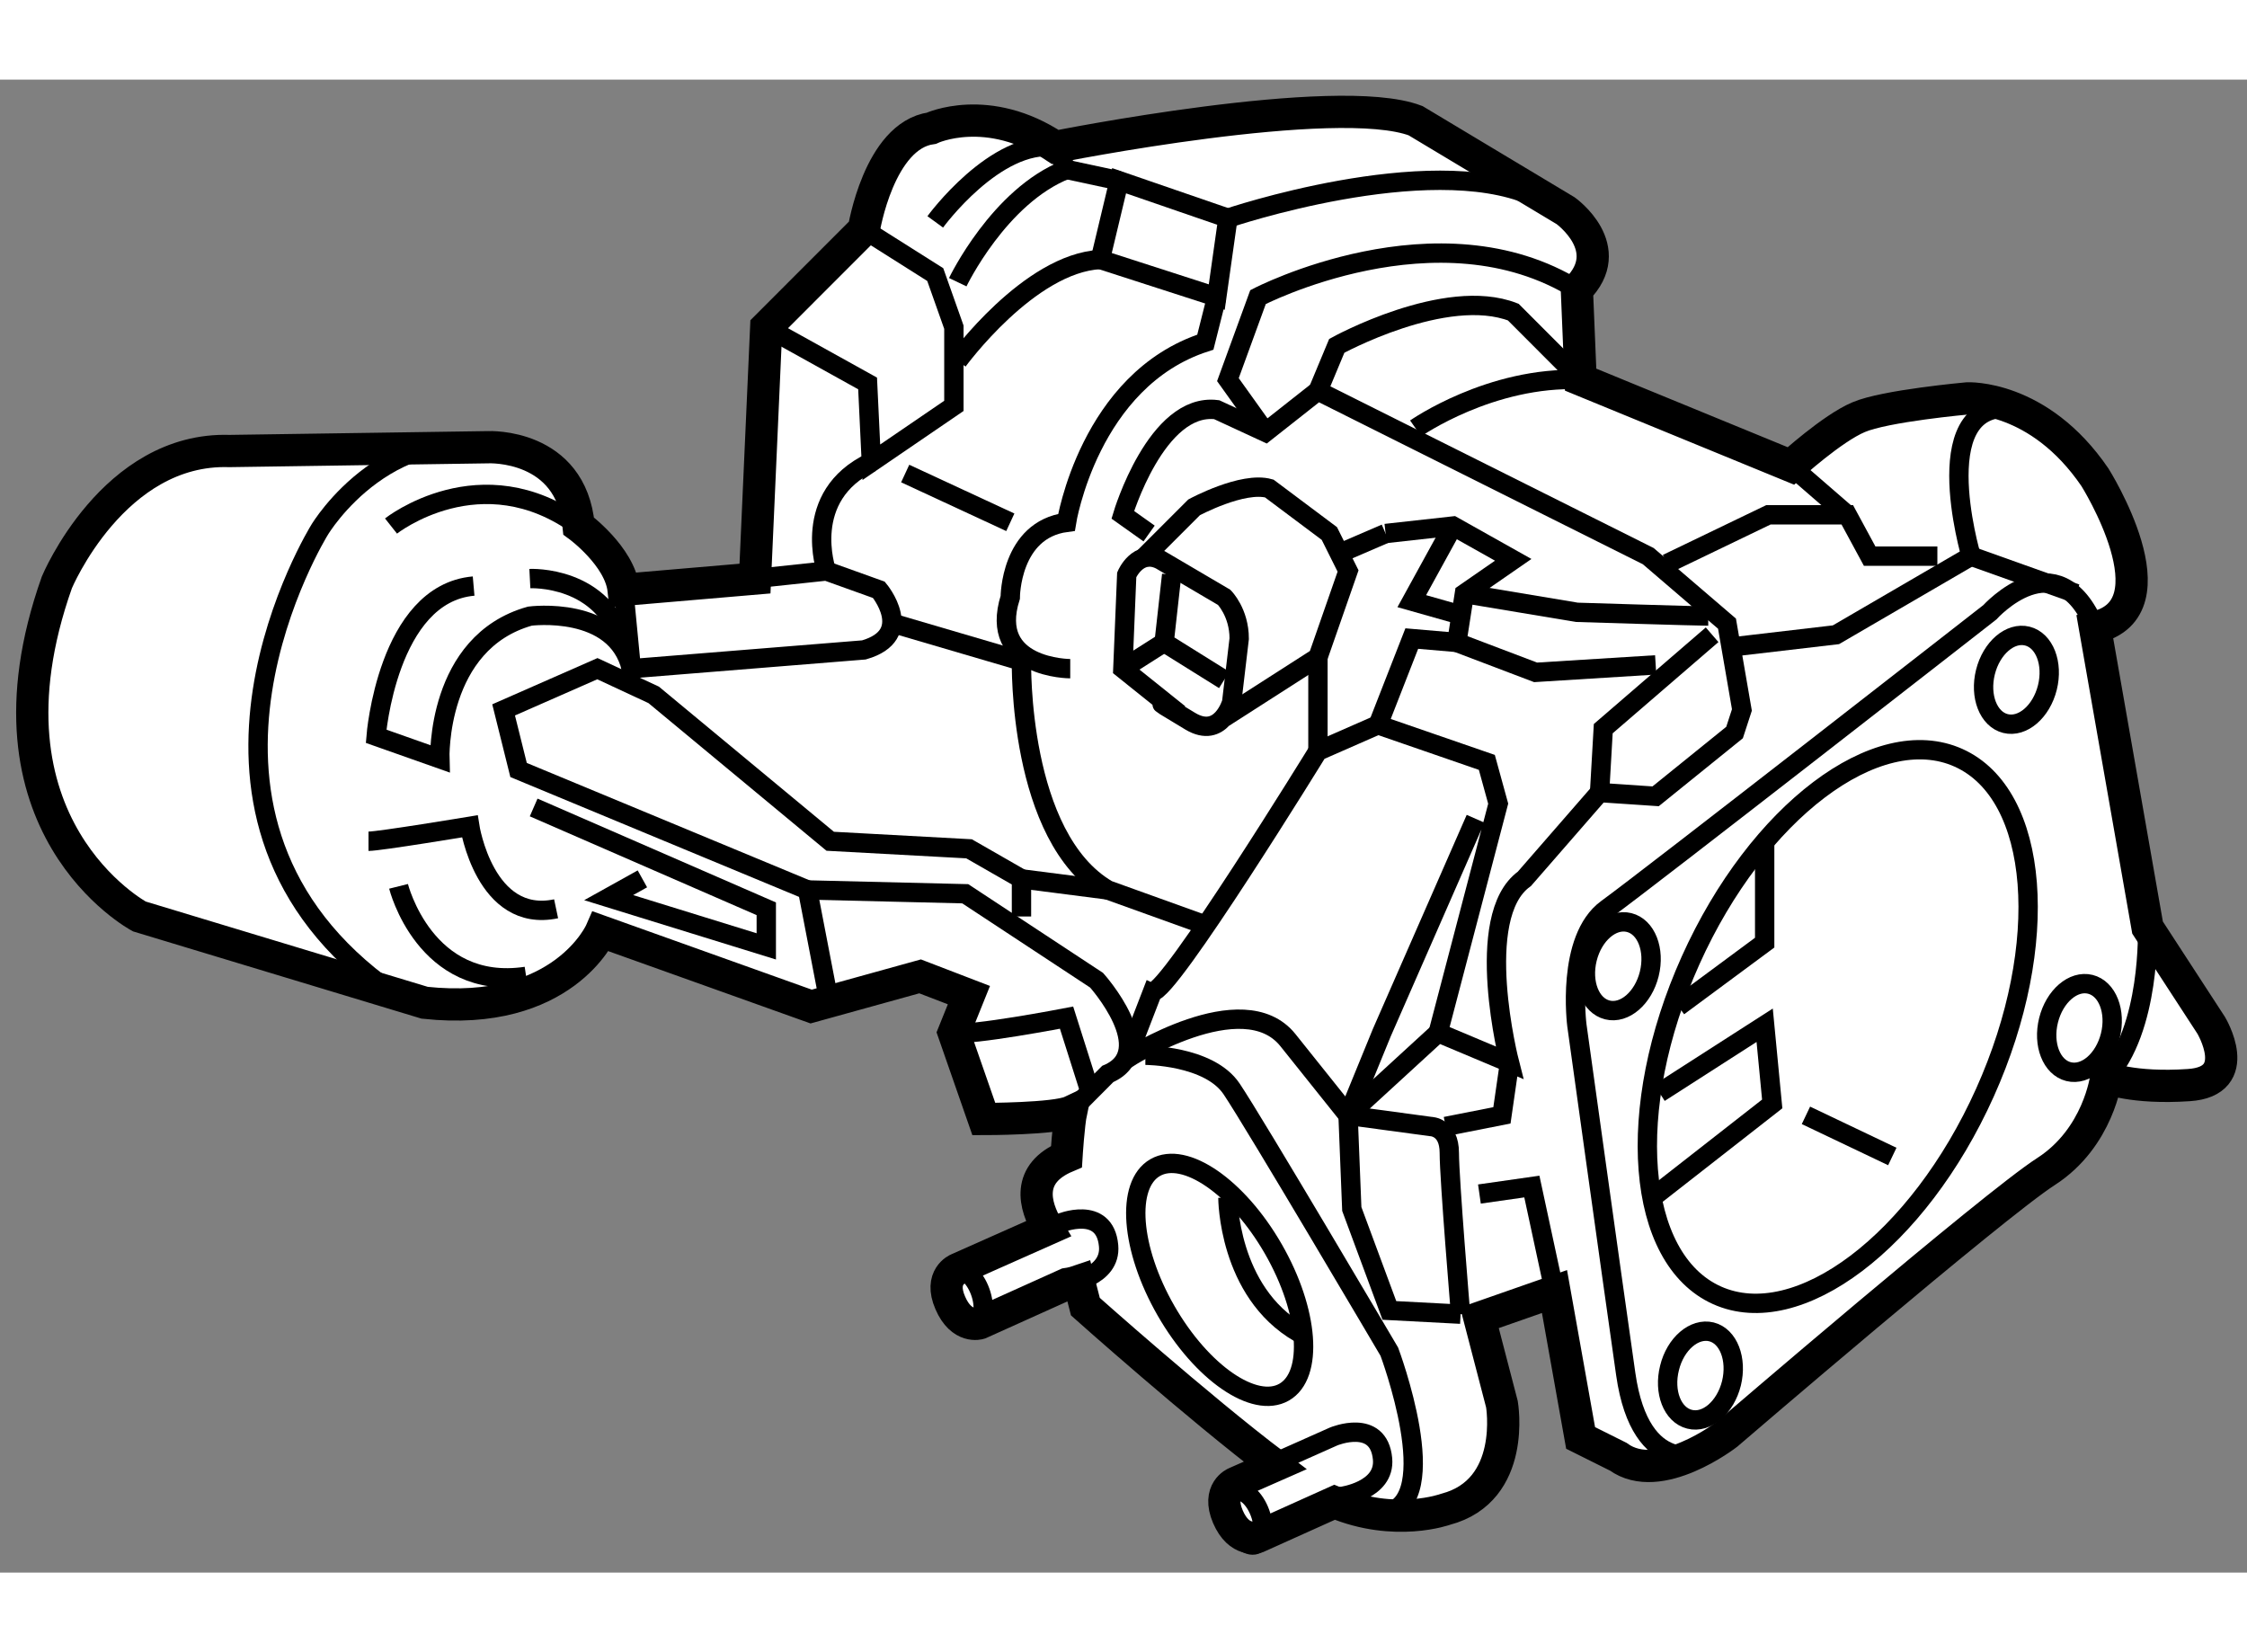 <?xml version="1.0" encoding="utf-8"?>
<!-- Generator: Adobe Illustrator 15.1.0, SVG Export Plug-In . SVG Version: 6.00 Build 0)  -->
<!DOCTYPE svg PUBLIC "-//W3C//DTD SVG 1.1//EN" "http://www.w3.org/Graphics/SVG/1.1/DTD/svg11.dtd">
<svg version="1.1" xmlns="http://www.w3.org/2000/svg" xmlns:xlink="http://www.w3.org/1999/xlink" x="0px" y="0px" width="244.8px"
	 height="180px" viewBox="204.768 104.544 34.842 23.15" enable-background="new 0 0 244.8 180" xml:space="preserve">
	
<rect x="204.768" y="104.544" width="34.842" height="23.15" fill="#808080" stroke="none"/>
	
<g><path fill="#FFFFFF" stroke="#000000" stroke-width="0.5" d="M239.054,119.207l-0.986-1.515l-0.816-4.654
			c1.281-0.292,0-2.328,0-2.328c-0.873-1.28-1.978-1.223-1.978-1.223s-1.28,0.115-1.688,0.292c-0.41,0.173-1.049,0.755-1.049,0.755
			l-3.26-1.338l-0.058-1.396c0.641-0.64-0.174-1.223-0.174-1.223l-2.327-1.396c-1.224-0.466-5.587,0.407-5.587,0.407
			c-1.049-0.698-1.921-0.29-1.921-0.29c-0.814,0.114-1.047,1.57-1.047,1.57l-1.514,1.515l-0.174,3.898l-2.037,0.174
			c-0.058-0.522-0.697-0.989-0.697-0.989c-0.117-1.28-1.398-1.222-1.398-1.222l-4.016,0.059c-1.803-0.059-2.677,2.036-2.677,2.036
			c-1.34,3.783,1.279,5.181,1.279,5.181l4.424,1.338c2.152,0.231,2.734-1.106,2.734-1.106l3.259,1.165l1.689-0.468l0.757,0.291
			l-0.235,0.583l0.466,1.338c0,0,1.11,0,1.354-0.115c-0.041,0.197-0.072,0.697-0.072,0.697c-0.625,0.264-0.507,0.749-0.284,1.122
			l-1.402,0.623c0,0-0.293,0.118-0.116,0.524c0.175,0.407,0.454,0.317,0.454,0.317l1.349-0.608c0,0,0.086-0.011,0.191-0.047
			l0.101,0.396c0,0,1.745,1.557,2.943,2.463l-0.616,0.271c0,0-0.29,0.118-0.117,0.524c0.176,0.407,0.455,0.315,0.455,0.315
			l1.198-0.539c0.942,0.393,1.723,0.108,1.723,0.108c1.105-0.291,0.873-1.629,0.873-1.629l-0.349-1.34l1.164-0.407l0.405,2.27
			l0.583,0.291c0.64,0.466,1.688-0.349,1.688-0.349s4.132-3.55,4.946-4.073c0.815-0.525,0.932-1.456,0.932-1.456
			s0.408,0.175,1.281,0.116C239.578,120.079,239.054,119.207,239.054,119.207z"></path><polyline fill="none" stroke="#000000" stroke-width="0.3" points="217.582,118.624 217.29,117.109 212.809,115.249 
			212.577,114.317 214.031,113.678 214.904,114.084 217.641,116.354 219.794,116.471 220.607,116.937 220.607,117.52 		"></polyline><path fill="none" stroke="#000000" stroke-width="0.3" d="M217.29,117.109l2.445,0.059l2.037,1.341c0,0,0.989,1.104,0.173,1.453
			l-0.522,0.524"></path><ellipse transform="matrix(-0.912 -0.41 0.41 -0.912 397.166 323.566)" fill="none" stroke="#000000" stroke-width="0.3" cx="233.294" cy="119.176" rx="2.502" ry="4.569"></ellipse><path fill="none" stroke="#000000" stroke-width="0.3" d="M231.199,125.84c0,0-0.989,0.407-1.222-1.223
			c-0.233-1.63-0.758-5.41-0.758-5.41s-0.174-1.339,0.466-1.806c0.642-0.465,5.937-4.597,5.937-4.597s1.049-1.163,1.629,0.233"></path><ellipse transform="matrix(0.867 -0.498 0.498 0.867 -31.635 127.759)" fill="none" stroke="#000000" stroke-width="0.3" cx="223.72" cy="123.193" rx="0.96" ry="2.008"></ellipse><path fill="none" stroke="#000000" stroke-width="0.3" d="M222.528,119.672c0,0,0.989,0,1.338,0.523
			c0.352,0.522,2.445,4.074,2.445,4.074s0.872,2.326-0.059,2.501"></path><path fill="none" stroke="#000000" stroke-width="0.3" d="M225.448,125.583l-1.57,0.699c0,0-0.293,0.115-0.117,0.521
			c0.176,0.408,0.457,0.316,0.457,0.316l1.347-0.605c0,0,0.686-0.088,0.641-0.583C226.146,125.292,225.448,125.583,225.448,125.583z
			"></path><path fill="none" stroke="#000000" stroke-width="0.3" d="M221.2,122.278l-1.571,0.698c0,0-0.29,0.115-0.116,0.522
			c0.174,0.408,0.454,0.315,0.454,0.315l1.352-0.604c0,0,0.684-0.088,0.639-0.583C221.9,121.986,221.2,122.278,221.2,122.278z"></path><ellipse transform="matrix(0.94 -0.341 0.341 0.94 -29.815 84.087)" fill="none" stroke="#000000" stroke-width="0.3" cx="224.113" cy="126.793" rx="0.233" ry="0.436"></ellipse><path fill="none" stroke="#000000" stroke-width="0.3" d="M219.967,123.338c0.083,0.228,0.053,0.446-0.068,0.491
			c-0.12,0.041-0.285-0.105-0.366-0.332c-0.084-0.227-0.054-0.446,0.066-0.49C219.72,122.962,219.885,123.111,219.967,123.338z"></path><polyline fill="none" stroke="#000000" stroke-width="0.3" points="213.043,115.83 216.65,117.401 216.65,117.984 
			214.206,117.228 214.729,116.937 		"></polyline><polyline fill="none" stroke="#000000" stroke-width="0.3" points="218.164,106.868 219.27,107.567 219.559,108.383 
			219.559,109.603 218.279,110.477 218.221,109.255 216.65,108.383 		"></polyline><polygon fill="none" stroke="#000000" stroke-width="0.3" points="221.829,107.333 222.121,106.112 223.808,106.693 
			223.635,107.916 		"></polygon><path fill="none" stroke="#000000" stroke-width="0.3" d="M219.619,108.905c0,0,1.104-1.514,2.21-1.572"></path><path fill="none" stroke="#000000" stroke-width="0.3" d="M219.27,106.75c0,0,0.931-1.278,1.862-1.162l0.174,0.349
			c-1.046,0.409-1.687,1.748-1.687,1.748"></path><line fill="none" stroke="#000000" stroke-width="0.3" x1="218.804" y1="110.652" x2="220.434" y2="111.408"></line><path fill="none" stroke="#000000" stroke-width="0.3" d="M217.582,112.163c0,0-0.407-1.163,0.697-1.687"></path><path fill="none" stroke="#000000" stroke-width="0.3" d="M218.628,112.979l1.979,0.581c0,0-0.059,2.735,1.338,3.549l1.456,0.524"></path><path fill="none" stroke="#000000" stroke-width="0.3" d="M222.179,113.678l0.06-1.456c0,0,0.173-0.407,0.523-0.231l0.988,0.581
			c0,0,0.233,0.233,0.233,0.64l-0.117,0.99c0,0-0.166,0.575-0.641,0.291c-0.87-0.522-0.173-0.116-0.173-0.116L222.179,113.678z"></path><path fill="none" stroke="#000000" stroke-width="0.3" d="M222.47,111.99l0.814-0.814c0,0,0.755-0.408,1.165-0.292l0.932,0.698
			l0.29,0.581l-0.467,1.339l-1.454,0.932"></path><path fill="none" stroke="#000000" stroke-width="0.3" d="M231.724,113.329l1.512-0.177l2.096-1.22c0,0-0.757-2.562,0.757-2.271"></path><polyline fill="none" stroke="#000000" stroke-width="0.3" points="230.617,112.049 232.189,111.292 233.412,111.292 
			233.759,111.933 234.809,111.933 		"></polyline><path fill="none" stroke="#000000" stroke-width="0.3" d="M225.671,120.604l1.397-1.281l1.106,0.465c0,0-0.583-2.268,0.231-2.851
			l1.165-1.338l0.87,0.058l1.224-0.989l0.114-0.35l-0.231-1.338l-1.221-1.047l-5.123-2.562l-0.813,0.641l-0.756-0.35
			c-0.934-0.117-1.456,1.63-1.456,1.63l0.408,0.29"></path><polyline fill="none" stroke="#000000" stroke-width="0.3" points="226.136,114.549 226.659,113.211 227.357,113.271 		"></polyline><polyline fill="none" stroke="#000000" stroke-width="0.3" points="226.253,111.582 227.299,111.466 228.232,111.99 
			227.475,112.514 227.357,113.271 228.579,113.735 230.441,113.619 		"></polyline><path fill="none" stroke="#000000" stroke-width="0.3" d="M231.256,112.862c-0.174,0-2.036-0.058-2.036-0.058l-1.745-0.291"></path><polyline fill="none" stroke="#000000" stroke-width="0.3" points="229.571,115.599 229.628,114.608 231.316,113.152 		"></polyline><line fill="none" stroke="#000000" stroke-width="0.3" x1="225.204" y1="114.958" x2="225.204" y2="113.502"></line><line fill="none" stroke="#000000" stroke-width="0.3" x1="225.438" y1="111.933" x2="226.253" y2="111.582"></line><path fill="none" stroke="#000000" stroke-width="0.3" d="M221.363,113.678c0,0-1.28,0-0.93-1.106c0,0,0-1.048,0.872-1.163
			c0,0,0.351-2.212,2.153-2.794l0.176-0.698"></path><path fill="none" stroke="#000000" stroke-width="0.3" d="M223.808,106.693c0,0,3.086-1.046,4.714-0.348"></path><line fill="none" stroke="#000000" stroke-width="0.3" x1="222.121" y1="106.112" x2="221.306" y2="105.937"></line><polyline fill="none" stroke="#000000" stroke-width="0.3" points="232.131,116.354 232.131,117.926 230.793,118.916 		"></polyline><polyline fill="none" stroke="#000000" stroke-width="0.3" points="230.5,120.254 232.131,119.207 232.248,120.427 
			230.385,121.883 		"></polyline><line fill="none" stroke="#000000" stroke-width="0.3" x1="232.771" y1="120.604" x2="234.11" y2="121.242"></line><path fill="none" stroke="#000000" stroke-width="0.3" d="M223.808,121.883c0,0,0,1.455,1.107,2.094"></path><polyline fill="none" stroke="#000000" stroke-width="0.3" points="227.708,121.824 228.521,121.708 228.872,123.338 		"></polyline><polyline fill="none" stroke="#000000" stroke-width="0.3" points="227.184,120.776 228.057,120.604 228.175,119.787 		"></polyline><line fill="none" stroke="#000000" stroke-width="0.3" x1="235.331" y1="111.933" x2="236.96" y2="112.514"></line><line fill="none" stroke="#000000" stroke-width="0.3" x1="232.537" y1="110.534" x2="233.412" y2="111.292"></line><path fill="none" stroke="#000000" stroke-width="0.3" d="M226.719,109.952c0,0,1.163-0.814,2.559-0.756l-1.045-1.047
			c-1.049-0.408-2.737,0.523-2.737,0.523l-0.291,0.698"></path><path fill="none" stroke="#000000" stroke-width="0.3" d="M216.477,112.281l1.105-0.118l0.814,0.292c0,0,0.583,0.697-0.232,0.932
			l-3.607,0.291c-0.234-0.99-1.572-0.815-1.572-0.815c-1.456,0.408-1.397,2.212-1.397,2.212l-0.988-0.349
			c0,0,0.174-2.212,1.512-2.329"></path><path fill="none" stroke="#000000" stroke-width="0.3" d="M210.831,111.466c0,0,1.396-1.104,2.911,0"></path><path fill="none" stroke="#000000" stroke-width="0.3" d="M210.482,116.354c0.174,0,1.57-0.232,1.57-0.232
			s0.233,1.512,1.339,1.279"></path><path fill="none" stroke="#000000" stroke-width="0.3" d="M210.948,117.053c0,0,0.406,1.63,1.978,1.396"></path><path fill="none" stroke="#000000" stroke-width="0.3" d="M212.867,110.303c-2.036-0.641-3.143,1.221-3.143,1.221
			s-2.676,4.307,0.932,7.042"></path><line fill="none" stroke="#000000" stroke-width="0.3" x1="221.945" y1="117.109" x2="220.607" y2="116.937"></line><path fill="none" stroke="#000000" stroke-width="0.3" d="M219.559,119.322c0.235,0.058,1.747-0.233,1.747-0.233l0.351,1.106"></path><path fill="none" stroke="#000000" stroke-width="0.3" d="M227.416,123.687c0,0-0.175-2.095-0.175-2.501
			c0-0.409-0.29-0.409-0.29-0.409l-1.28-0.173l0.058,1.452l0.583,1.573L227.416,123.687"></path><path fill="none" stroke="#000000" stroke-width="0.3" d="M227.068,119.322l0.931-3.551l-0.176-0.64l-1.688-0.583l-0.932,0.409
			c0,0-2.327,3.781-2.562,3.725l-0.404,1.047c0,0,1.801-1.164,2.501-0.292l0.932,1.166l0.524-1.281l1.454-3.317"></path><path fill="none" stroke="#000000" stroke-width="0.3" d="M229.22,107.8c-2.151-1.338-4.945,0.116-4.945,0.116l-0.467,1.28
			l0.583,0.815"></path><path fill="none" stroke="#000000" stroke-width="0.3" d="M238.067,117.692c0,0,0.059,1.571-0.642,2.328"></path><ellipse transform="matrix(-0.97 -0.242 0.242 -0.97 437.346 281.385)" fill="none" stroke="#000000" stroke-width="0.3" cx="235.942" cy="113.852" rx="0.495" ry="0.699"></ellipse><ellipse transform="matrix(-0.97 -0.241 0.241 -0.97 438.153 291.891)" fill="none" stroke="#000000" stroke-width="0.3" cx="236.955" cy="119.109" rx="0.494" ry="0.698"></ellipse><path fill="none" stroke="#000000" stroke-width="0.3" d="M230.656,124.519c-0.095,0.375,0.045,0.731,0.31,0.797
			c0.267,0.068,0.557-0.183,0.65-0.557c0.091-0.375-0.047-0.732-0.311-0.798C231.04,123.896,230.747,124.146,230.656,124.519z"></path><ellipse transform="matrix(-0.971 -0.241 0.241 -0.971 424.569 288.679)" fill="none" stroke="#000000" stroke-width="0.3" cx="229.913" cy="118.412" rx="0.495" ry="0.698"></ellipse><line fill="none" stroke="#000000" stroke-width="0.3" x1="214.439" y1="112.455" x2="214.557" y2="113.678"></line><path fill="none" stroke="#000000" stroke-width="0.3" d="M212.984,112.281c0,0,1.162-0.06,1.455,1.048"></path><polyline fill="none" stroke="#000000" stroke-width="0.3" points="227.299,111.466 226.659,112.631 227.475,112.862 		"></polyline><polyline fill="none" stroke="#000000" stroke-width="0.3" points="222.936,112.222 222.819,113.271 223.75,113.852 		"></polyline><line fill="none" stroke="#000000" stroke-width="0.3" x1="222.179" y1="113.678" x2="222.819" y2="113.271"></line></g>


</svg>